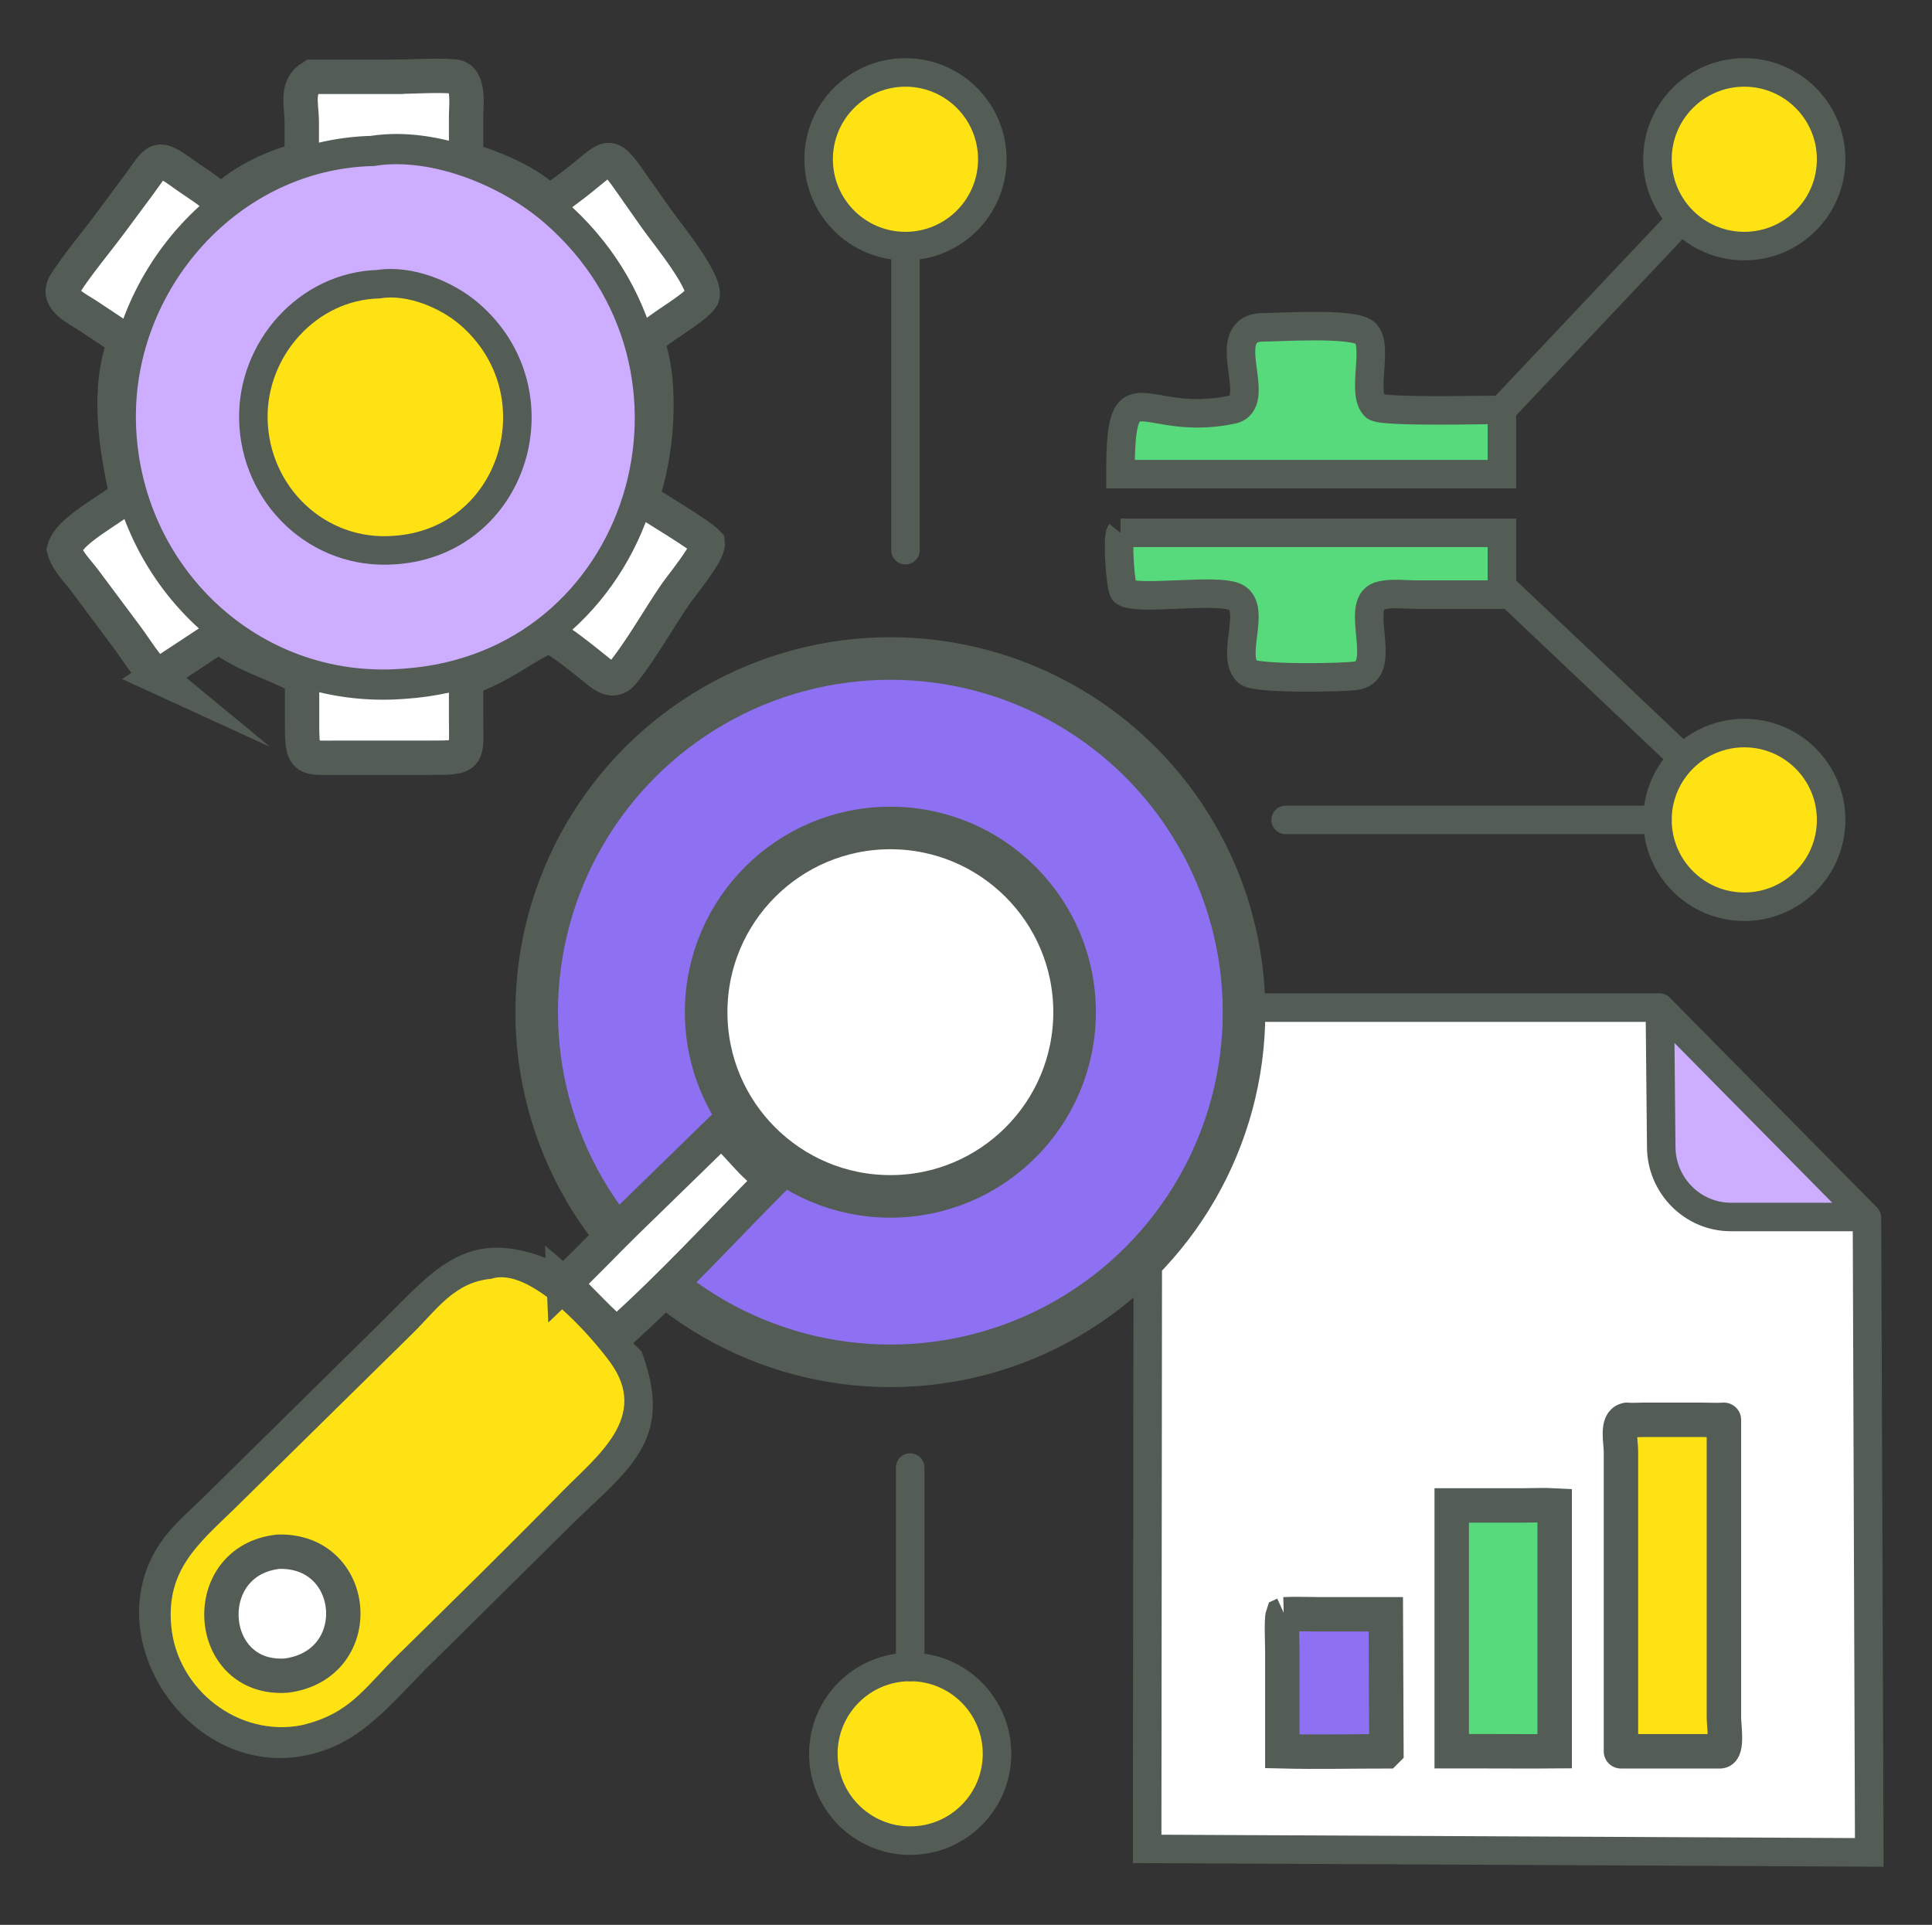 <?xml version="1.0" encoding="UTF-8"?>
<svg id="Layer_1" data-name="Layer 1" xmlns="http://www.w3.org/2000/svg" width="271" height="270" viewBox="0 0 271 270">
  <rect x="0" y="0" width="271" height="270" fill="#333333" stroke="none"/>
  <defs>
    <style>
      .cls-1 {
        stroke-miterlimit: 10;
      }

      .cls-1, .cls-2 {
        stroke-width: 5.97px;
      }

      .cls-1, .cls-3, .cls-4 {
        fill: #fff;
      }

      .cls-1, .cls-5 {
        stroke: #535d56;
      }

      .cls-2, .cls-3, .cls-6, .cls-7, .cls-8, .cls-9, .cls-10, .cls-4, .cls-11, .cls-12 {
        stroke: #535d56;
      }

      .cls-2, .cls-3, .cls-6, .cls-8, .cls-4, .cls-12 {
        stroke-miterlimit: 8;
      }

      .cls-2, .cls-12 {
        fill: #8e71f3;
      }

      .cls-3, .cls-6, .cls-9, .cls-10, .cls-11 {
        stroke-width: 4px;
      }

      .cls-3, .cls-5, .cls-9, .cls-10 {
        stroke-linecap: round;
      }

      .cls-6, .cls-8 {
        fill: #56da7b;
      }

      .cls-5 {
        stroke-width: 4.24px;
      }

      .cls-5, .cls-7, .cls-9, .cls-10, .cls-11 {
        stroke-linejoin: round;
      }

      .cls-5, .cls-9 {
        fill: #cdadff;
      }

      .cls-13, .cls-7, .cls-10, .cls-11 {
        fill: #ffe214;
      }

      .cls-13, .cls-14 {
        stroke-width: 0px;
      }

      .cls-7, .cls-8, .cls-12 {
        stroke-width: 4.83px;
      }

      .cls-9 {
        fill-rule: evenodd;
      }

      .cls-14 {
        fill: #535d56;
      }

      .cls-4 {
        stroke-width: 4.82px;
      }
    </style>
  </defs>
  <g>
    <g>
      <polyline class="cls-3" points="261.88 170.83 262.2 259.84 160.91 259.35 161.03 141.34 232.76 141.34"/>
      <path class="cls-9" d="M261.79,170.71h-19c-5.39,0-9.77-4.45-9.77-9.86l-.19-19.47,28.96,29.33h0Z"/>
    </g>
    <g>
      <path class="cls-12" d="M180.13,226.44c1.57-.08,3.2,0,4.77,0h9.49l.08,19.14-.08.08c-4.84,0-9.69.12-14.52,0v-14.15c0-.91-.15-4.33.07-4.97l.22-.1h-.02Z"/>
      <path class="cls-8" d="M213.76,211.17c1.44,0,2.87-.08,4.31,0v34.48c-3.3.03-6.61,0-9.91,0h-4.53v-34.48h10.13Z"/>
      <path class="cls-7" d="M228.19,199.16c.78.07,1.56,0,2.33,0h8.23c1.03,0,2.05.07,3.06,0v41.7c0,1.22.56,4.7-.51,4.8h-13.93v-41.98c0-1.47-.66-4.26.81-4.51h0Z"/>
    </g>
  </g>
  <g>
    <circle class="cls-11" cx="127.67" cy="246.01" r="12.18"/>
    <line class="cls-10" x1="127.67" y1="233.83" x2="127.67" y2="205.86"/>
  </g>
  <g>
    <circle class="cls-11" cx="127.01" cy="22.34" r="12.18"/>
    <line class="cls-10" x1="127.01" y1="34.52" x2="127.01" y2="77.17"/>
  </g>
  <g>
    <path class="cls-6" d="M176.67,45.93c2.48,0,12.97-.73,14.76.72,2.07,1.66-.57,8.54,1.46,10.38.93.84,15.59.44,17.78.45v9.03h-53.5c-.04-15.65,2.96-6.41,15.63-9.04,4.61-.95-2.01-10.84,3.87-11.54Z"/>
    <path class="cls-6" d="M157.17,74.74h53.5v8.67h-12.05c-1.54-.01-3.71-.29-5.17.2-3.57,1.21,1.39,10.27-3.09,11.15-1.53.3-14.07.54-15.29-.45-2.56-2.08,1.21-8.85-1.66-10.49-2.47-1.42-14.08.56-15.73-.83-.54-.46-.99-7.63-.5-8.25Z"/>
    <circle class="cls-11" cx="244.67" cy="115.01" r="12.18"/>
    <circle class="cls-11" cx="244.67" cy="22.34" r="12.18"/>
    <line class="cls-11" x1="210.67" y1="57.48" x2="235.34" y2="31.34"/>
    <line class="cls-11" x1="210.01" y1="81.67" x2="235.01" y2="105.34"/>
    <line class="cls-10" x1="232.49" y1="115.01" x2="180.34" y2="115.01"/>
  </g>
  <g>
    <circle class="cls-2" cx="124.89" cy="141.98" r="49.61"/>
    <circle class="cls-1" cx="124.89" cy="141.98" r="25.84"/>
  </g>
  <path class="cls-14" d="M89.98,189.56c4.87,12.87-2.22,16.72-10.54,25.05l-18.63,18.43c-4.16,4-8.35,9.39-13.64,11.8-18.63,8.47-35.94-15.47-23.39-30.08,1.57-1.83,3.46-3.43,5.17-5.14l24.72-24.36c7.42-7.41,11.94-13.11,23.13-8.7M40.17,230.83c5.68-1.23,4.77-9.4-1.1-8.96-5.97,1.57-5.11,9.44,1.1,8.96Z"/>
  <path class="cls-13" d="M68.92,179.38c5.47-1.82,14.08,8.15,16.69,11.74,5.56,7.65-1.92,13.16-6.77,18.12-7.56,7.73-15.31,15.32-23.02,22.9-4.78,4.69-6.67,8.23-13.51,9.86-8.83,1.72-17.41-4.95-18.28-13.81-.78-7.92,3.75-11.6,8.82-16.52l25.05-24.65c3.45-3.42,5.88-7.18,11.02-7.64ZM40.17,230.83c5.68-1.23,4.77-9.4-1.1-8.96-5.97,1.57-5.11,9.44,1.1,8.96Z"/>
  <path class="cls-4" d="M39.07,217.66c11.27-.28,12.53,15.88,1.1,17.38-11.37.79-12.51-16.17-1.1-17.38Z"/>
  <path class="cls-13" d="M242.14,106.7c11.46-.76,13.57,13.95,2.99,16.43-10.99.88-13.87-13.75-2.99-16.43Z"/>
  <path class="cls-13" d="M242.77,14.49c10.82-1.1,13.22,13.95,2.35,16.08-12.07.53-12.5-14.53-2.35-16.08Z"/>
  <path class="cls-13" d="M126.37,14.49c8.65-2.13,14.24,13.34,1.9,16.67-12.26-.13-13.01-15.37-1.9-16.67Z"/>
  <g>
    <path class="cls-4" d="M22.1,94.88c-1.48-1.22-3.13-3.97-4.35-5.59l-5.85-7.84c-.98-1.32-2.47-2.75-2.91-4.37.7-2.73,6.43-5.43,8.8-7.56-1.52-6.66-2.85-15.15-.22-21.75-1.78-1.2-3.59-2.39-5.37-3.57-1.48-.98-4.43-2.27-3.03-4.45,1.72-2.69,4.55-6.05,6.51-8.72l3.81-5.13c2.69-3.65,2.37-4.31,6.41-1.4,1.66,1.2,3.83,2.43,5.19,3.97l.46-.52c2.16-2.45,7.62-4.95,10.78-5.53v-5.43c-.02-2.39-.88-4.81,1.44-6.21h11.81l.02-.02c2.31,0,6.03-.26,8.2-.02,2.1.24,1.58,4.07,1.58,5.53v6.13c3.65.98,9.08,3.23,11.65,6.07,1.46-1.12,2.99-2.18,4.43-3.35,3.93-3.13,3.89-3.99,6.78.1l3.83,5.45c1.34,1.92,7.62,9.5,6.33,11.13-1.44,1.82-5.67,3.95-7.58,5.85l-.12.12c2.37,6.09,1.42,16.38-.76,22.23,1.84,1.2,8.3,5.03,9.34,6.17.16,1.34-3.77,6.03-4.59,7.26-2.43,3.57-4.59,7.46-7.24,10.84-1.58,2.02-3.21.1-4.65-1-1.54-1.22-3.91-3.15-5.61-4.03l-.14-.08c-4.05,1.78-6.49,4.31-11.67,6.01v5.93c.04,5.07.46,5.21-5.07,5.19h-12.83c-4.81,0-5.11.48-5.11-4.95v-6.17l-.36-.2c-3.77-2.16-7.38-2.77-11.29-5.79l-8.64,5.69Z"/>
    <path class="cls-5" d="M52.3,21.16c8.56-1.33,18.96,2.89,25.39,8.44,25.51,22.01,12.73,64.11-21.09,66.32-21.53,1.65-39.2-15.42-39.65-36.71-.44-19.76,15.26-37.6,35.39-38.04h-.04Z"/>
    <path class="cls-11" d="M53.18,39.85c4.27-.66,9.46,1.44,12.67,4.21,12.73,10.99,6.35,31.99-10.52,33.1-10.74.82-19.56-7.7-19.79-18.32-.22-9.86,7.62-18.76,17.66-18.98h-.02Z"/>
  </g>
  <path class="cls-4" d="M79.09,180.11c2.08,1.76,5.77,6.02,7.5,7.06,7.64-6.83,14.63-14.48,21.84-21.75-3.21-2.11-4.74-4.87-7.34-6.91l-13.57,13.22c-2.83,2.79-5.54,5.65-8.43,8.39Z"/>
</svg>